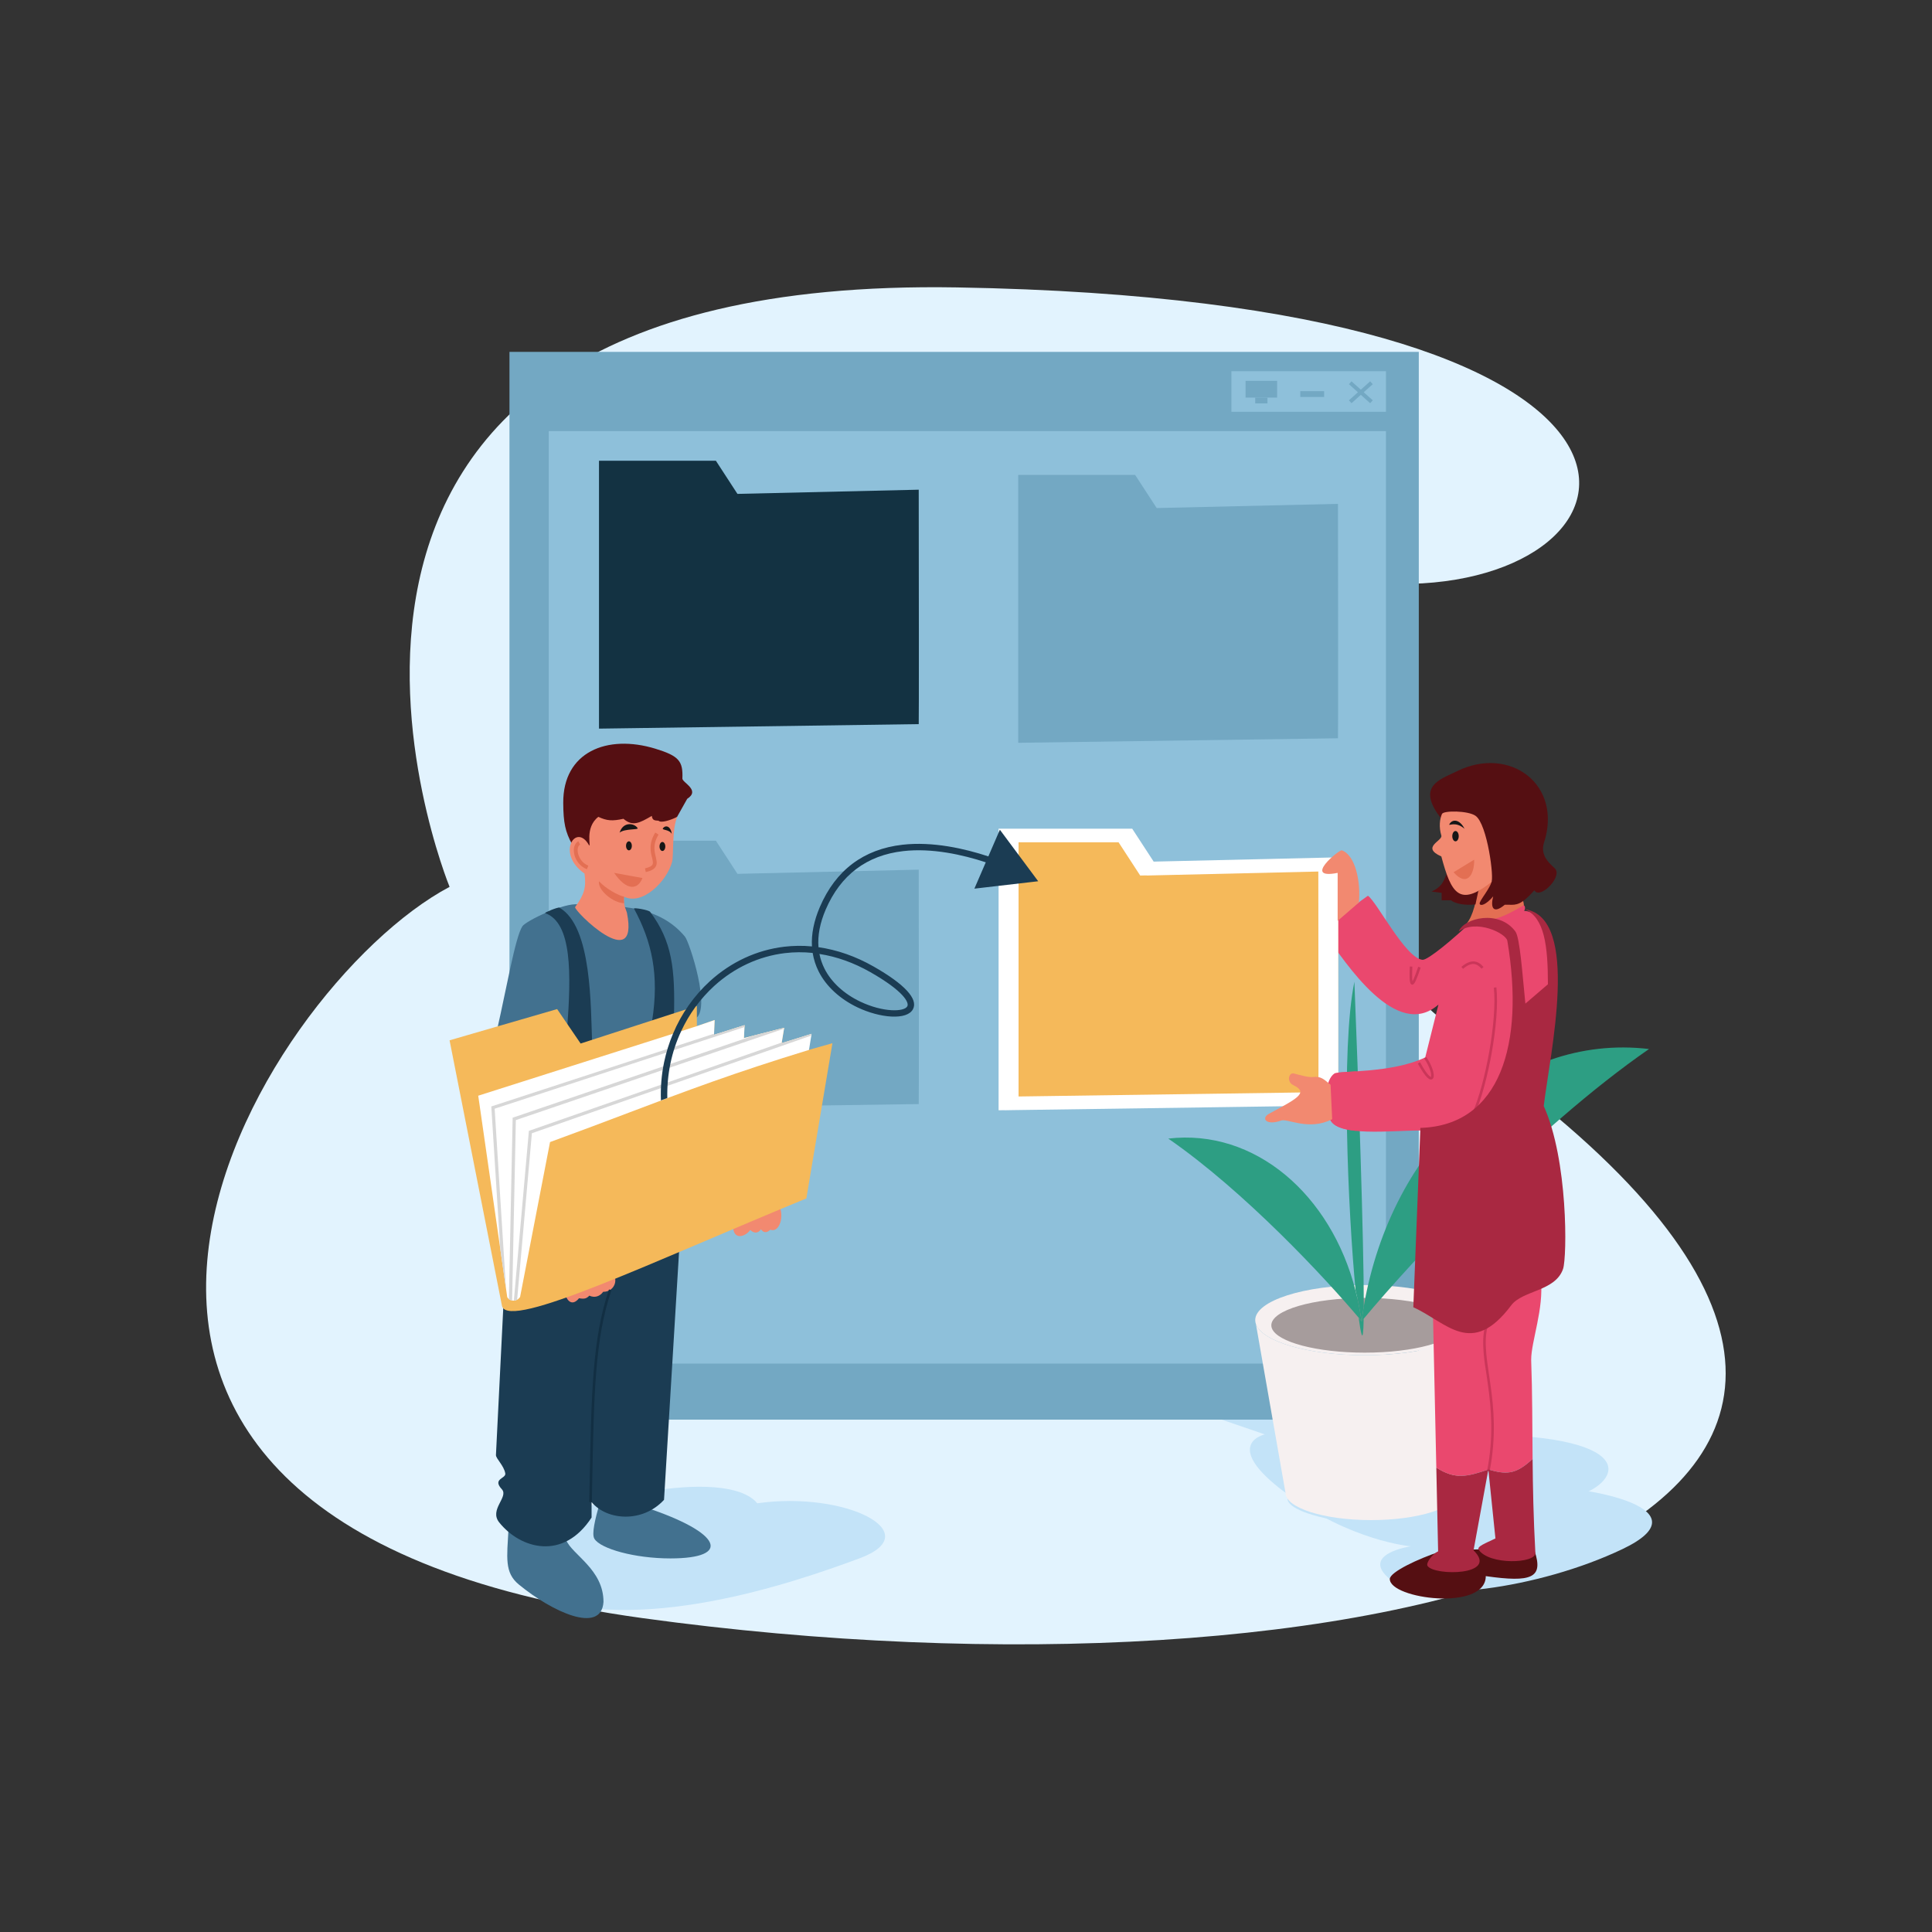 <?xml version="1.0" encoding="utf-8"?>
<!-- Generator: Adobe Illustrator 25.3.1, SVG Export Plug-In . SVG Version: 6.00 Build 0)  -->
<svg version="1.1" id="Layer_1" xmlns="http://www.w3.org/2000/svg" xmlns:xlink="http://www.w3.org/1999/xlink" x="0px" y="0px"
	 viewBox="0 0 3000 3000" style="enable-background:new 0 0 3000 3000;" xml:space="preserve">
<rect x="0" y="0" width="3000" height="3000" fill="#333333" stroke="none"/>
<style type="text/css">
	.st0{fill:#E2F3FE;}
	.st1{fill:#C3E3F8;}
	.st2{fill:#E36F53;}
	.st3{fill:#73A8C3;}
	.st4{fill:#8EC0DA;}
	.st5{fill:#F6F0F0;}
	.st6{fill:#A69C9C;}
	.st7{fill:#2D9E83;}
	.st8{fill:#EA486E;}
	.st9{fill:#133242;}
	.st10{fill-rule:evenodd;clip-rule:evenodd;fill:#550F12;}
	.st11{fill:#F5B95A;}
	.st12{fill-rule:evenodd;clip-rule:evenodd;fill:#FFFFFF;}
	.st13{fill:#F28970;}
	.st14{fill:#550F12;}
	.st15{fill-rule:evenodd;clip-rule:evenodd;fill:#CA3659;}
	.st16{fill:#A92841;}
	.st17{fill-rule:evenodd;clip-rule:evenodd;fill:#73A8C3;}
	.st18{fill:#161616;}
	.st19{fill:#42718F;}
	.st20{fill:#1B3C53;}
	.st21{fill-rule:evenodd;clip-rule:evenodd;fill:#E36F53;}
	.st22{fill-rule:evenodd;clip-rule:evenodd;fill:#D7D7D7;}
	.st23{fill-rule:evenodd;clip-rule:evenodd;fill:#122F43;}
</style>
<g>
	<path class="st0" d="M698.1,1377.1c-295,156.3-805.3,983.3,299.5,1135.5c1114,153.4,2215.5-129.5,1399.5-795.2
		s-600-800.8-206.3-810.8s473.2-440.3-704.8-460.3C308,426.3,698.1,1377.1,698.1,1377.1z"/>
	<path class="st1" d="M1802.3,2171.9l161.7,55.4c0,0-69.4,15.1,32,90.6c101.4,75.5,194.7,83.2,194.7,83.2s-79.6,11.7-32.7,50.8
		c46.9,39.1,230.1,16,361.2-46.4c131.1-62.4-50.8-97.8-132-96.8c35.9-88-127-98-229.2-101.8
		C2055.9,2203.2,1802.3,2171.9,1802.3,2171.9z"/>
	<path class="st1" d="M826.8,2476.4c164.6,63.4,400.7-16.9,507.8-56.6c107.1-39.6-21.4-105-158.7-85.5c-49-59-288.6-4.8-349.1,46.8
		C766.3,2432.7,826.8,2476.4,826.8,2476.4z"/>
	<path class="st1" d="M2447.1,2323.4c-72.5,21-256,44.5-389.5,34c-56.8-12.8-61.7-28-57-34c-7.7-30.8,34.6-93.2,265-96
		C2553.6,2223.9,2519.6,2302.4,2447.1,2323.4z"/>
	<path class="st2" d="M2276.6,1434.9c11.1-12,16.9-40.2,17.5-55.5c38-33.5,77.9,12.4,71.5,31
		C2329.4,1436.8,2310.5,1435.8,2276.6,1434.9z"/>
	<path class="st3" d="M791.1,546.4h1412v1658h-1412V546.4z"/>
	<path class="st4" d="M852.1,669.4h1300v1448h-1300V669.4z"/>
	<path class="st5" d="M2289.1,2049.9c0,1.2-0.1,2.4-0.4,3.6c-5.8,28.4-79.5,50.9-169.6,50.9c-87.4,0-159.3-21.1-168.9-48.3
		c-0.7-2-1.1-4.1-1.1-6.2c0-30.1,76.1-54.5,170-54.5C2212.9,1995.4,2289.1,2019.8,2289.1,2049.9z"/>
	<path class="st5" d="M2129.1,2360.4c73.5,0,133-19,133-42.5l26.6-264.4c-5.8,28.4-79.5,50.9-169.6,50.9
		c-87.4,0-159.3-21.1-168.9-48.3l45.9,261.8C1996.1,2341.4,2055.6,2360.4,2129.1,2360.4z"/>
	<path class="st6" d="M2264.1,2057.9c0,0.9-0.1,1.9-0.3,2.8c-4.9,22.2-67.8,39.7-144.7,39.7c-74.5,0-135.9-16.5-144.1-37.7
		c-0.6-1.6-0.9-3.2-0.9-4.8c0-23.5,64.9-42.5,145-42.5C2199.1,2015.4,2264.1,2034.4,2264.1,2057.9z"/>
	<path class="st7" d="M2114.1,2051.9c1.1-7.9,2.3-15.7,3.6-23.5c43-248.7,229.6-424.7,442.9-399.5
		c-178.1,123.3-367.2,327.8-443.1,418.9C2116.3,2049.1,2115.2,2050.5,2114.1,2051.9z"/>
	<path class="st7" d="M2114.1,2051.4c-2.2-16.1-5.2-31.7-9.1-46.9c-38.2-149.9-156.7-252.3-290.9-236.5
		c118,81.5,243.2,215.9,295.6,278.1C2111.1,2047.9,2112.6,2049.7,2114.1,2051.4z"/>
	<path class="st7" d="M2114.1,2051.9c1.1-7.9,2.3-15.7,3.6-23.5c0.1-102.8-8.7-356.3-14.6-504c-21.3,103.6-9.9,356.1,1.9,480.1
		c3.9,15.2,6.9,30.8,9.1,46.9c-1.4-1.7-2.9-3.5-4.4-5.3c1.6,11.8,3.1,20.5,4.4,25.3c2,7.1,3.1-2.4,3.4-23.6
		C2116.3,2049.1,2115.2,2050.5,2114.1,2051.9z"/>
	<path class="st4" d="M1912.1,576.4h240v63h-240V576.4z"/>
	<path class="st8" d="M2209.1,1490.4c-26.5-2-71-90-85-99.5c-29.4,20.6-43,34.1-67.5,58c33.5,47.5,112,168,177,111l-20.5,82
		c-51.2,24.9-134.5,20.6-141,25c-14,9.5-16.5,43.5-7,70.5c10,28.5,95,18,141,18c120.9,1.2,160.6-49.6,200.5-220
		c0-43.5-3.9-120.8-40-121c3-4,0.7-9.5-1-8.5c-34.1,20.5-51.5,25.3-80,24.5C2258.1,1456.9,2218.1,1490.4,2209.1,1490.4z"/>
	<path class="st9" d="M1426.6,1124.4c0.4,0,0.2-242.7,0-364l-281.5,6.5l-33.5-51.5H930.1v416
		C1095.4,1129.1,1426.2,1124.4,1426.6,1124.4z"/>
	<path class="st3" d="M2077.6,1146.4c0.4,0,0.2-242.7,0-364l-281.5,6.5l-33.5-51.5h-181.5v416
		C1746.4,1151.1,2077.1,1146.4,2077.6,1146.4z"/>
	<path class="st10" d="M2246.1,1356.9c-4.8,13.7-8.7,20.6-23,27.5l15.5,2v11.5h14.5c5,4.7,21.4,8.7,38,6.4l4.5-20.9l21-17.5
		c0,11-20.4,33.3-19,37.5c1.3,4,9.8,1.7,21-11.5c-4.5,17.5,0,28,18,13c2.5-0.1,4.7,0,6.8,0c11,0.3,18.9,0.6,39.2-22.5
		c7.5,14.5,41.8-18,33-32.5c-0.6-1-2-2.3-3.9-4c-6.9-6.4-19.5-18-14.6-36c30.5-92-53-152.5-134.5-112.5c-2.6,1.3-5.3,2.5-8,3.8
		c-25.2,11.6-52.6,24.2-16.5,70.2L2246.1,1356.9z"/>
	<path class="st11" d="M2077.6,1706.4c0.4,0,0.2-242.7,0-364l-281.5,6.5l-33.5-51.5h-181.5v416
		C1746.4,1711.1,2077.1,1706.4,2077.6,1706.4z"/>
	<path class="st12" d="M1550.6,1286.9V1724l10-0.1v0.1l10.6-0.2c82.7-1.2,206.7-2.9,310.1-4.4c51.7-0.7,98.2-1.4,131.9-1.9l39.8-0.6
		c3.9-0.1,7.1-0.1,9.5-0.1c3.3,0,5.1-0.1,5-0.1c4.4-1,9-5,9.7-6.4c0.2-0.6,0.5-1.6,0.6-1.9c0.1-0.5,0.2-1,0.2-1.1l0,0
		c0-0.2,0-0.4,0-0.6c0-0.1,0-0.1,0-0.1c0-0.3,0-0.6,0-0.8c0-0.2,0-0.5,0-0.7c0-0.4,0-0.9,0-1.5c0-1.8,0-4.5,0-8
		c0-6.9,0.1-16.9,0.1-29.2c0-24.6,0-58.8,0-96.7c0-75.8-0.1-166.8-0.2-227.5l0-10.7l-10,0.2v-0.2l-276.5,6.4l-33.3-51.1H1550.6z
		 M1581.6,1307.9v394.7c152.1-2.1,410.8-5.8,465.6-6.6v-0.4c0-6.9,0.1-16.8,0.1-29.1c0-24.6,0-58.8,0-96.7
		c0-71.4-0.1-156.2-0.2-216.5l-266.6,6.2l-0.1-0.2l-9.9,0.2l-33.6-51.6H1581.6z"/>
	<path class="st13" d="M2083.6,1320.4c21.2,7.6,29.5,49,26.5,81l-33,28.5v-74.5C2021.6,1366.4,2079.6,1319,2083.6,1320.4z"/>
	<path class="st3" d="M1426.6,1714.4c0.4,0,0.2-242.7,0-364l-281.5,6.5l-33.5-51.5H930.1v416
		C1095.4,1719.1,1426.2,1714.4,1426.6,1714.4z"/>
	<path class="st13" d="M2238.1,1297.4c-4-13.4-2.5-25.5,1-33.5c2.4-5.5,40.3-5.3,52,2.8c18.6,12.8,29.5,99.3,24.5,103.2
		c-49.6,38.8-62.1,17.5-77.5-40C2205.6,1315.4,2240.6,1305.7,2238.1,1297.4z"/>
	<path class="st8" d="M2377.6,2111.4c0-28.5,20-79.5,15-124.5l-167.5,53.5l5.2,238.5c30.1,19.2,48.3,13.8,80.8,3
		c26.8,7.4,41.8,9,68.7-16.5C2379.3,2212.1,2379.5,2163.4,2377.6,2111.4z"/>
	<path class="st14" d="M2307.1,2447.4c71,10.1,89.7,2.9,76-38.5c-45.5-7-140.8-1.3-147.5,0.5c-32,10.5-77.5,31.5-77.5,42.5
		C2158.1,2482.9,2307.1,2502.4,2307.1,2447.4z"/>
	<path class="st8" d="M2072.1,1666.9c-14,9.5-16.5,43.5-7,70.5c4,11.4,19.9,16.5,40.5,18.6v-92.4
		C2087.5,1664.8,2074.5,1665.2,2072.1,1666.9z"/>
	<path class="st13" d="M2039.1,1672.4c12-1.5,16.5,3.4,27,12l2.5,53.5c-36,18.5-69.5-1.4-79,2c-23.5,8.5-32-3.4-19-10.5
		c42.3-23,62.7-32.5,37.5-44.5c-10.5-5-7-20,1-18S2031.7,1673.3,2039.1,1672.4z"/>
	<path class="st15" d="M2288.6,1492.9c5.9,0.3,10.8,3.7,15,8.7l-3.1,2.6c-3.8-4.5-7.8-7-12.2-7.3c-4.4-0.2-9.8,1.8-16.5,7.5l-2.6-3
		C2276.3,1495.3,2282.7,1492.6,2288.6,1492.9z M2188.9,1520.2c-0.2-4.5-0.2-11,0.2-19.4l4,0.1c-0.3,8.4-0.4,14.8-0.2,19
		c0.1,1.6,0.2,2.9,0.4,3.8c0.5-0.8,1.1-2,1.8-3.5c1.8-4.1,4.2-10.4,7.1-19l3.8,1.3c-2.9,8.7-5.3,15.1-7.2,19.4
		c-0.9,2.1-1.8,3.8-2.6,4.9c-0.4,0.6-0.9,1.1-1.4,1.5c-0.5,0.4-1.4,0.8-2.4,0.6c-1-0.2-1.6-0.9-2-1.5c-0.3-0.6-0.6-1.2-0.7-1.9
		C2189.2,1524.3,2189,1522.4,2188.9,1520.2z M2192.2,1525.2C2192.2,1525.2,2192.2,1525.2,2192.2,1525.2S2192.2,1525.2,2192.2,1525.2
		z M2193.7,1525.4C2193.7,1525.4,2193.7,1525.4,2193.7,1525.4C2193.7,1525.4,2193.7,1525.4,2193.7,1525.4z M2312.5,1633.2
		c6.4-36.4,9.8-73.8,7.1-99.6l4-0.4c2.8,26.3-0.7,64.1-7.1,100.7c-6.5,36.6-16,72.1-25.5,93.8l-3.7-1.6
		C2296.6,1704.8,2306,1669.6,2312.5,1633.2z M2220.6,1661.5c-1.8-5.2-4.8-11.6-9.2-18l3.3-2.3c4.6,6.7,7.8,13.3,9.7,19
		c0.9,2.8,1.6,5.4,1.8,7.6c0.3,2.1,0.2,4.2-0.4,5.7c-0.3,0.8-0.8,1.6-1.6,2.2c-0.9,0.6-1.8,0.7-2.8,0.6c-1.7-0.3-3.5-1.5-5.3-3.2
		c-3.6-3.6-8.5-10.5-14.5-21.7l3.5-1.9c6,11.1,10.6,17.6,13.8,20.7c1.6,1.6,2.6,2,3,2.1c0,0,0-0.1,0.1-0.2c0.2-0.6,0.4-1.9,0.1-3.8
		C2222.1,1666.4,2221.5,1664.1,2220.6,1661.5z M2303.8,2101c-1.3-15.2-1.1-29.1,2.3-42.2l3.9,1c-3.3,12.4-3.5,25.9-2.2,40.8
		c0.9,10.8,2.6,22.2,4.4,34.6c0.7,4.8,1.4,9.8,2.2,14.9c5.1,36.5,9.2,80.2-1.3,134.5l-3.9-0.8c10.4-53.7,6.3-96.9,1.3-133.2
		c-0.7-5.1-1.4-10-2.1-14.8C2306.4,2123.6,2304.7,2111.9,2303.8,2101z"/>
	<path class="st16" d="M2346.6,2026.9c-61.5,82-100,26.5-152,3l11-278.5c124.2-3.8,162-130.5,135-290.5
		c-1.9-11.5-47.9-34.3-75.5-14.5c8-21,62.5-34.5,88,0c7,9.5,10.8,65.6,15.5,112l35-30c0-60.5-5.5-103.1-35.5-116.5
		c86.7,13.4,38.5,225.5,29,305.5c38,84,36.3,234.5,30,253C2415.1,2005.4,2364.2,2003.4,2346.6,2026.9z"/>
	<path class="st16" d="M2384.1,2411.4c0.9,16.5-71.9,19.2-88-5c-3.3-5,10.5-10,26-17.5l-11-107l-23,125.5c40.5,39.5-61.5,40-71.5,24
		c-2.8-4.5,8-18.7,16.5-22.5l-2.8-130c30.1,19.2,48.3,13.8,80.8,3c26.8,7.4,41.8,9,68.7-16.5
		C2380.2,2309.4,2381.1,2356.6,2384.1,2411.4z"/>
	<path class="st3" d="M1934.1,591.4h49v26h-49V591.4z"/>
	<path class="st3" d="M1949.1,617.4h19v9h-19V617.4z"/>
	<path class="st3" d="M2019.1,607.4h37v9h-37V607.4z"/>
	<path class="st17" d="M2108.6,609.1l-14-12.5l4-4.5l14.5,13l14.5-13l4,4.5l-14,12.5l14,12.5l-4,4.5l-14.5-13l-14.5,13l-4-4.5
		L2108.6,609.1z"/>
	<path class="st2" d="M2289.1,1334.9l-32,19.5C2277.6,1377.9,2289.6,1358.4,2289.1,1334.9z"/>
	<path class="st18" d="M2265.1,1298.4c0,4.4-2.2,8-5,8s-5-3.6-5-8s2.2-8,5-8S2265.1,1294,2265.1,1298.4z"/>
	<path class="st18" d="M2250.6,1279.9c4.5-8.5,16-8,23.5,7C2259.6,1274.3,2248.7,1283.4,2250.6,1279.9z"/>
	<path class="st14" d="M874.6,1246.9c0.2,30.6,3.1,44.8,14,64.5c58.8,19.2,95.5,1.1,162.5-42.5l16-28.5c21-13.5-7.5-25-7.5-31.5
		c1.1-27-5.1-35-41.9-46.3C942.5,1139.6,874,1167.7,874.6,1246.9z"/>
	<path class="st19" d="M805.6,2460.4c-22.5-18.5-18.4-41.6-16-86.5l89.5,17.5c9.5,23,58,45.5,58,96
		C933.8,2538.5,857.1,2502.7,805.6,2460.4z"/>
	<path class="st19" d="M1001.5,2340.4c120,39.5,135.3,79.5,39.5,79.5c-55.5,0-108.6-15-118-30.5c-4.6-7.5,1.2-30.5,8-55
		L1001.5,2340.4z"/>
	<path class="st19" d="M811.1,1438.4c-11,17-24.6,96.3-39,159.5c107,41.4,170.5,51.4,307-16c26.5-12-8.5-119.1-15.5-127.5
		c-40-48-100-48.3-165.5-50C877,1400.9,816.6,1429.9,811.1,1438.4z"/>
	<path class="st20" d="M770.1,2259.4l12-241l273-85.5l-24,396c-33.5,36.5-89,32-112.5,3.5v24c-44.2,67.9-110.8,48.5-143.5,7.5
		c-15.7-19.7,14.5-39,4.5-51c-16-17,6.4-16.7,5-25C782.4,2275.5,770.1,2265.1,770.1,2259.4z"/>
	<path class="st13" d="M914.6,1312.4c4,4.5-7.5-27,14.5-44c13.3,6.2,21.8,6.8,39,3c14.2,12.3,24.8,6.7,44-4.5
		c1,7.2,4.5,7.1,10.5,7.5c3.5,4,18.5-0.7,29-6c-8.5,20-5.2,59.5-8,70c-8,30-46.1,68.1-74.5,54c-1.5,14,3.5,20.5,4.5,25.5
		c19,97-84-4.8-80.5-9.5c14.1-19.2,17.5-30.6,14.5-52C862.6,1325.4,894.6,1276.4,914.6,1312.4z"/>
	<path class="st21" d="M969.1,1392.4c-9-2-27.7-11.9-39-24c-2.4,13.5,22,33.9,39,34.1C968.7,1399.6,968.6,1396.3,969.1,1392.4z"/>
	<path class="st20" d="M846.6,1417.9c41.8,15.2,40.5,94,34,180.5c4,2.8,18,23.2,24.5,33l14.5-8c-2.5-60,0-185-51-214
		C866.6,1408.2,844.6,1417.2,846.6,1417.9z"/>
	<path class="st20" d="M1009.5,1415.9c34.2,45.6,39,88.5,37,163.5l-34,6.5c11.5-72.5-0.4-123.8-28-175
		C983.5,1408.9,1007.3,1412.9,1009.5,1415.9z"/>
	<path class="st13" d="M1196.1,1909.4c16,6.3,24.5-28.5,9-44c-5.6-5.6-9.5-2-9.5,5.5c-4.5-9.5-13.5-1.5-11.5,6.5
		c-7.5-8-14.5-4.5-16.5,6.5c-16-17-19.3,7-29,24c2,17,18,13,26.5,2c5.5,5.5,12,5.5,16.5-1
		C1187.2,1916.6,1193.1,1912.4,1196.1,1909.4z"/>
	<path class="st13" d="M941.6,1967.9c23.5,13.4,14,38.5-5,38c-5,7-12.9,9.9-21.5,6c-4.1,4.2-7.1,5.6-16,4
		c-10,12.5-17.8,4.4-20.5-3.5c5.5-19.5,16.7-41.9,23-21c4.4-8.7,7.4-12.3,19-7c1.5-6,3.4-9.1,13.5-9.5
		C932,1971.5,937.6,1965.6,941.6,1967.9z"/>
	<path class="st21" d="M1010.2,1316.1c0.1-6.8,1.9-14.6,7.3-23.3l5.1,3.2c-4.8,7.8-6.3,14.5-6.4,20.2c-0.1,5.3,1,9.9,2,14.2
		c0.1,0.4,0.2,0.9,0.3,1.3c0.5,2.3,1,4.6,1.2,6.8c0.1,2.2-0.1,4.6-1.3,6.7c-2.3,4.4-7.4,7.1-15.6,9l-1.3-5.8c8-1.8,10.7-4,11.7-5.9
		c0.5-0.9,0.7-2.1,0.6-3.7c-0.1-1.6-0.5-3.5-1-5.8c-0.1-0.4-0.2-0.9-0.3-1.3C1011.3,1327.5,1010.1,1322.2,1010.2,1316.1z
		 M891.5,1315.5c0.9-3.9,3-7.4,6.6-9.3l2.7,5.3c-1.7,0.9-2.9,2.6-3.5,5.3c-0.6,2.7-0.4,6.1,0.6,9.7c2.1,7.2,7.4,14.5,15.6,17.6
		l-2.1,5.6c-10.3-3.9-16.8-12.9-19.3-21.5C891,1323.8,890.7,1319.4,891.5,1315.5z"/>
	<path class="st18" d="M990.1,1285.9c1.9,3-19.8,0.4-28,7C967.6,1275.4,985,1277.9,990.1,1285.9z"/>
	<path class="st18" d="M1029.6,1285.9c-3,3.5,9.5,1.5,13.5,9C1041.9,1283.9,1034.4,1280.2,1029.6,1285.9z"/>
	<path class="st2" d="M953.6,1355.4l44,8C990.6,1381.4,973.6,1384.4,953.6,1355.4z"/>
	<path class="st18" d="M1033.1,1314.4c0,3.9-2,7-4.5,7c-2.5,0-4.5-3.1-4.5-7c0-3.9,2-7,4.5-7
		C1031,1307.4,1033.1,1310.5,1033.1,1314.4z"/>
	<path class="st18" d="M981.1,1313.4c0,3.9-2,7-4.5,7c-2.5,0-4.5-3.1-4.5-7c0-3.9,2-7,4.5-7C979,1306.4,981.1,1309.5,981.1,1313.4z"
		/>
	<path class="st11" d="M779.6,2028.4l-81.5-413l167-48.5l36.5,53.5l180.5-58.5v31.5l27.5-9.5l-1,23l47.5-15l-1,20l62.5-16l-4,24
		l46.5-14.5l-6.5,25.5l39-11l-40.5,241C1015.6,1958.2,791.6,2065.4,779.6,2028.4z"/>
	<path class="st12" d="M1082.1,1593.4l-339.5,108l45,312.5c2,5.5,13.5,9.5,20,0l46.5-240.5c46.3-16.9,86-31.9,123.2-46
		c87.9-33.3,162-61.4,278.9-97.1l4-24.9l-46.5,14.5l4-24l-62.5,16l1-20l-47.5,15l1-23L1082.1,1593.4z"/>
	<path class="st22" d="M1108.6,1605.2l-343.9,112.3l-1.8,0.6l0.1,1.9l13.8,219.5l8.9,61.7l-17.6-279.6l387.7-126.7l0.2-3.1l-47.5,15
		L1108.6,1605.2z M1170.9,1607.8L797.7,1735l-1.7,0.6l0,1.8l-5.8,280c1.4,1,3.1,1.8,5,2.1l5.8-280.2l416.3-141.9l0.2-1.4
		L1170.9,1607.8z M1213.7,1618.9l-391,136.6l-1.5,0.5l-0.1,1.6l-23.2,261.9c1.7-0.1,3.5-0.5,5.1-1.4l22.9-258.4l433.4-151.5l0.7-2.9
		l-46.5,14.5L1213.7,1618.9z"/>
	<path class="st23" d="M915.5,2306.5c2.7-143.1,4.4-228.6,30.1-304.3l3.8,1.3c-25.5,75-27.2,159.9-29.9,303.5
		c-0.2,8.3-0.3,16.7-0.5,25.4l-4-0.1C915.2,2323.5,915.4,2314.9,915.5,2306.5z"/>
	<path class="st20" d="M1612.1,1368.4l-59.5-80l-17.9,41.4c-37-12.2-86.5-23.4-133.3-18.1c-60.5,6.9-103.7,39.4-128.3,96.6
		c-9.3,21.7-13.4,42.2-12.3,61.3c-14.4-1.4-28.8-1.2-43.2,0.5c-42.6,5.1-82.4,23.6-115.2,53.4c-24.8,22.7-44.3,50.5-57.3,81.5
		c-6,14.2-10.6,28.9-13.8,44c-4.1,19.6-5.8,39.6-5,59.7l9.9-3.7c-0.4-18.1,1.2-36.2,4.9-53.9c3.6-17.3,9.2-34.1,16.7-50.1
		c12.3-26.5,29.7-50.3,51.3-70.1c31.3-28.4,69.2-46,109.7-50.9c14.3-1.7,28.8-1.8,43.1-0.3c1.6,9.9,4.7,19.6,9.2,28.6
		c11.5,23,33,42.9,60.5,56c17.2,8.2,36.2,13.3,52.3,14.2c17.4,0.9,29.4-3.1,33.8-11.5c8.2-15.8-12.9-38.7-61.2-66.2
		c-27.7-15.8-56.7-25.9-85.6-30c-1.4-18.1,2.3-37.7,11.3-58.6c23.1-53.6,63.6-84.1,120.3-90.6c44.7-5.1,92.3,5.6,128.2,17.4
		l-17.7,40.9L1612.1,1368.4z M1351.6,1509.6c51.7,29.5,60.3,47.1,57.3,52.9c-4.6,8.9-37.3,9.8-72.9-7.1
		c-25.5-12.1-45.3-30.4-55.8-51.4c-3.6-7.2-6.2-14.8-7.8-22.7C1299.1,1485.4,1325.8,1494.9,1351.6,1509.6z"/>
</g>
</svg>
